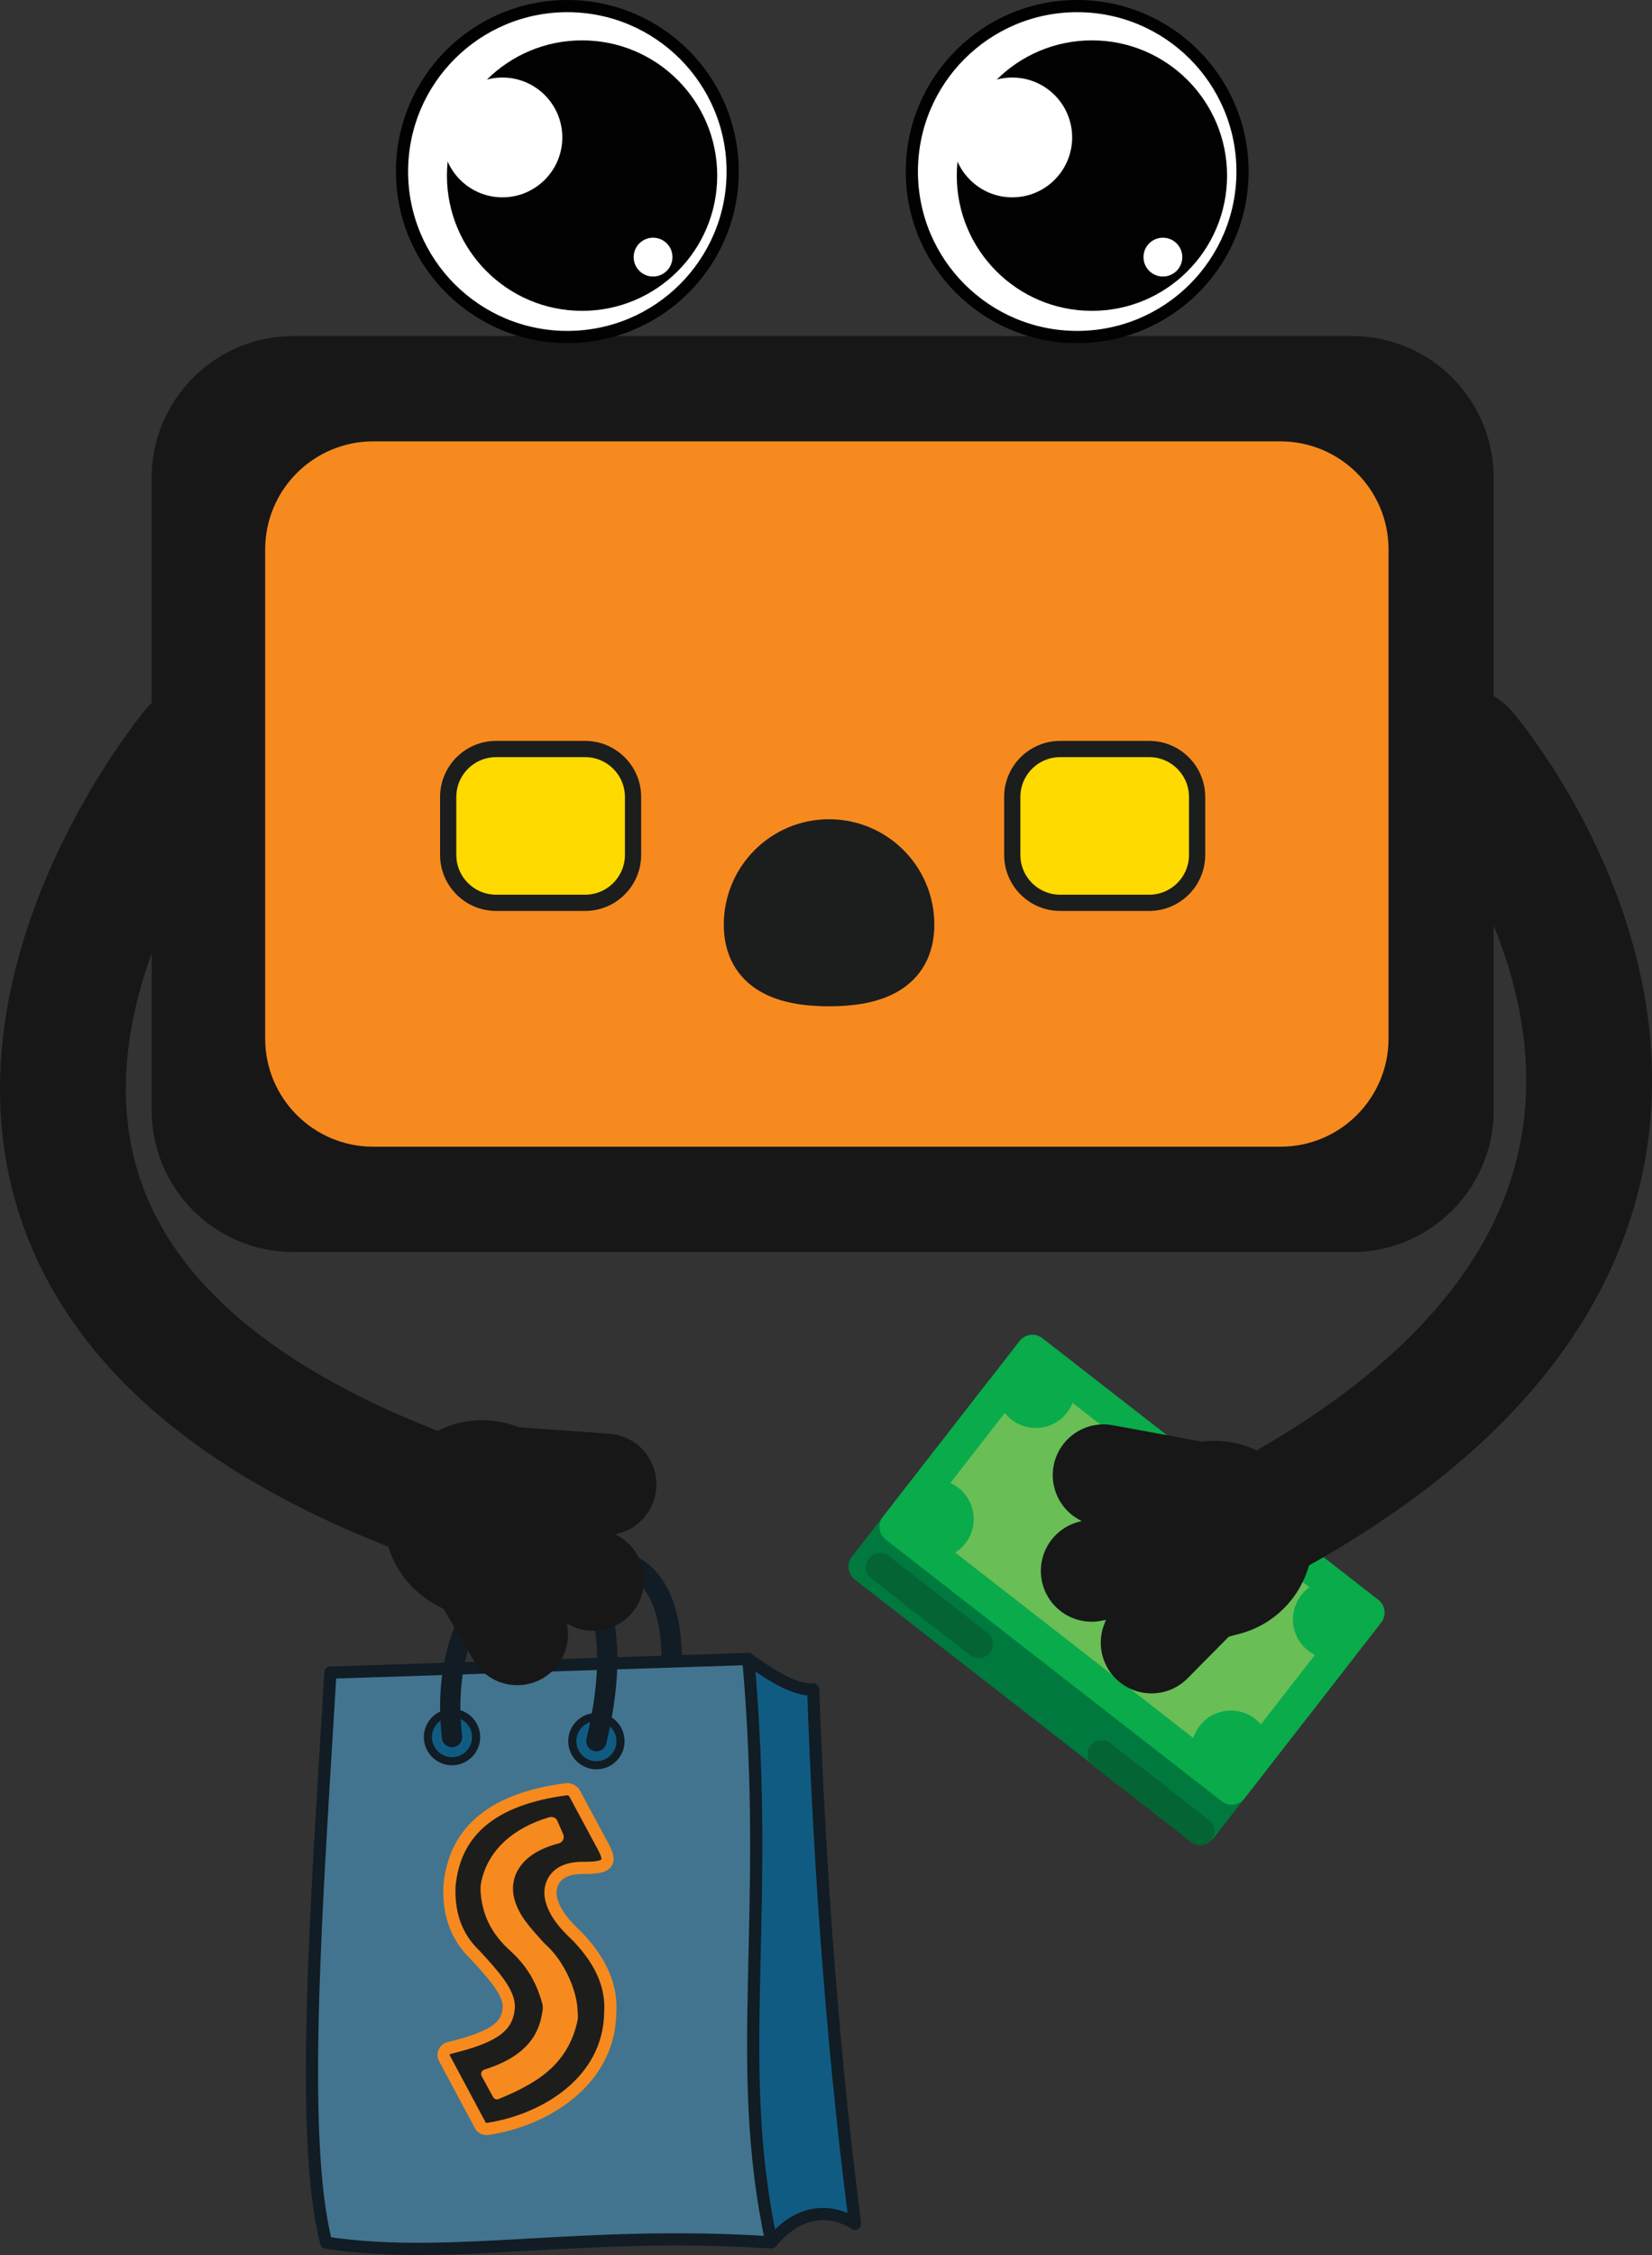 <?xml version="1.0" encoding="utf-8"?>
<!-- Generator: Adobe Illustrator 27.2.0, SVG Export Plug-In . SVG Version: 6.00 Build 0)  -->
<svg version="1.1" id="Layer_1" xmlns="http://www.w3.org/2000/svg" xmlns:xlink="http://www.w3.org/1999/xlink" x="0px" y="0px"
	 viewBox="0 0 407.07 555.24" style="enable-background:new 0 0 407.07 555.24;" xml:space="preserve">
<rect x="0" y="0" width="407.07" height="555.24" fill="#333333" stroke="none"/>
<style type="text/css">
	.st0{fill:#00793E;stroke:#00793E;stroke-width:8;stroke-linecap:round;stroke-linejoin:round;stroke-miterlimit:10;}
	.st1{fill:#69BE56;stroke:#09AB4B;stroke-width:8;stroke-linecap:round;stroke-linejoin:round;stroke-miterlimit:10;}
	.st2{fill:none;stroke:#046434;stroke-width:7;stroke-linecap:round;stroke-linejoin:round;stroke-miterlimit:10;}
	.st3{fill:#09AB4B;stroke:#09AB4B;stroke-width:8;stroke-linecap:round;stroke-linejoin:round;stroke-miterlimit:10;}
	.st4{fill:none;stroke:#111C24;stroke-width:5;stroke-linecap:round;stroke-linejoin:round;stroke-miterlimit:10;}
	.st5{fill:#105B82;stroke:#111C24;stroke-width:3;stroke-linecap:round;stroke-linejoin:round;stroke-miterlimit:10;}
	.st6{fill:#42748F;stroke:#111C24;stroke-width:3;stroke-linecap:round;stroke-linejoin:round;stroke-miterlimit:10;}
	.st7{fill:#1D1D1B;stroke:#F68A1F;stroke-width:3;stroke-miterlimit:10;}
	.st8{fill:#F68A1F;}
	.st9{fill:#105B82;stroke:#111C24;stroke-width:2;stroke-miterlimit:10;}
	.st10{fill:#171717;}
	.st11{fill:#FEDA00;stroke:#1C1D1D;stroke-width:4;stroke-miterlimit:10;}
	.st12{display:none;}
	.st13{display:inline;}
	.st14{fill:#1D1D1B;}
	.st15{fill:none;stroke:#1C1D1D;stroke-width:0.75;stroke-miterlimit:10;}
	.st16{display:inline;fill:none;stroke:#F68A1F;stroke-width:0.25;stroke-miterlimit:10;}
	.st17{display:inline;fill:#1D1D1B;}
	.st18{display:inline;fill:none;stroke:#1C1D1D;stroke-width:0.75;stroke-miterlimit:10;}
	.st19{display:inline;fill:#1C1D1D;}
	.st20{display:none;fill:#F68A1F;stroke:#F68A1F;stroke-width:0.25;stroke-miterlimit:10;}
	.st21{fill:#FFFFFF;stroke:#010101;stroke-width:3;stroke-miterlimit:10;}
	.st22{fill:#010101;}
	.st23{fill:#FFFFFF;}
	.st24{fill:#010101;stroke:#171717;stroke-width:16;stroke-linecap:round;stroke-miterlimit:10;}
	.st25{fill:none;stroke:#171717;stroke-width:25;stroke-linecap:round;stroke-miterlimit:10;}
	.st26{fill:none;stroke:#171717;stroke-width:31;stroke-linecap:round;stroke-miterlimit:10;}
	.st27{fill:#1C1D1D;stroke:#1C1D1D;stroke-width:12;stroke-linecap:round;stroke-miterlimit:10;}
</style>
<g>
	<g>
		
			<rect x="218.86" y="369.01" transform="matrix(0.789 0.614 -0.614 0.789 300.643 -83.063)" class="st0" width="104.93" height="54.87"/>
		
			<rect x="226.5" y="359.19" transform="matrix(0.789 0.614 -0.614 0.789 296.225 -89.822)" class="st1" width="104.93" height="54.87"/>
		<line class="st2" x1="216.86" y1="385.9" x2="241.15" y2="404.8"/>
		<line class="st2" x1="271.45" y1="431.98" x2="295.75" y2="450.88"/>
		<circle class="st3" cx="278.96" cy="386.63" r="10.19"/>
		<circle class="st3" cx="230.18" cy="374.04" r="5.75"/>
		<circle class="st3" cx="303.3" cy="430.94" r="5.75"/>
		<circle class="st3" cx="255.22" cy="341.86" r="5.75"/>
		<circle class="st3" cx="328.34" cy="398.75" r="5.75"/>
	</g>
	<path class="st4" d="M127.26,427.72c-5.94-52.01,51.07-64.06,35.58,1"/>
	<path class="st5" d="M184.38,408.49c6.1,4.44,11.77,7.79,16,7.48c1.23,34.71,3.9,82.06,10.32,131.61
		c-7.27-4.6-15.01-2.44-20.61,4.57C174.46,525.09,179.74,466.3,184.38,408.49z"/>
	<path class="st6" d="M81.42,411.84l102.97-3.35c5.68,64-3.83,99.28,5.71,143.66c-47.55-3.1-78.72,4.72-109.71,0.08
		C73.63,526.24,78.12,467.27,81.42,411.84z"/>
	<g>
		<path class="st7" d="M139.47,440.57c0.87-0.12,1.73,0.31,2.15,1.09l7.02,13.05c2.35,4.3,0.85,5.27-4.99,5.21
			c-3.65,0-5.85,1.08-7.08,2.91c-0.96,1.44-1.15,3.25-0.71,4.92c0.86,3.28,3.13,5.95,5.77,8.46c0.29,0.28,0.59,0.56,0.86,0.85
			c6.13,6.48,8.25,12.58,7.88,18.44c-0.22,17.2-16.42,26.67-30.24,28.7c-0.73,0.11-1.44-0.24-1.79-0.89l-8.84-16.54
			c-0.53-0.99,0.02-2.22,1.11-2.48c12.07-2.92,14.42-5.68,14.76-9.99c0.22-3.69-4.03-8.29-8.17-12.8
			c-5.12-4.89-6.72-10.78-6.44-17.21C112.11,450.29,122.13,442.86,139.47,440.57z"/>
		<path class="st8" d="M137.34,448.33l1.44,3.33c0.39,0.91-0.1,1.96-1.06,2.22c-5.01,1.32-8.66,3.58-10.42,7.18
			c-1,2.05-1.13,4.42-0.53,6.62c1.14,4.16,4.2,7.28,7.1,10.54c0.13,0.15,0.27,0.29,0.42,0.42c5.07,4.5,7.79,11.76,8,15.95
			c0.05,0.99,0.23,1.98,0.02,2.95c-2.46,11.29-10.62,15.62-19.45,19.31c-0.49,0.21-1.06-0.01-1.34-0.46l-2.79-5.11
			c-0.4-0.63-0.09-1.46,0.62-1.68c7.39-2.33,12.68-6.16,14.07-13.03c0.23-1.15,0.5-2.2,0.18-3.33c-1.77-6.37-4.71-9.9-7.45-12.53
			c-5.59-4.85-7.34-9.87-7.72-14.8c-0.07-0.88-0.01-1.78,0.18-2.64c1.65-7.78,8.01-13.25,16.68-15.8
			C136.11,447.21,137,447.54,137.34,448.33z"/>
	</g>
	<circle class="st9" cx="111.38" cy="427.72" r="5.94"/>
	<circle class="st9" cx="146.96" cy="428.72" r="5.94"/>
	<path class="st4" d="M111.38,427.72c-5.94-52.01,51.07-64.06,35.58,1"/>
	<g>
		<path class="st10" d="M333.13,308.3H72.3c-19.29,0-34.93-15.64-34.93-34.93v-155.7c0-19.29,15.64-34.93,34.93-34.93h260.83
			c19.29,0,34.93,15.64,34.93,34.93v155.7C368.06,292.66,352.42,308.3,333.13,308.3z"/>
		<path class="st8" d="M315.52,282.35H91.96c-14.7,0-26.62-11.92-26.62-26.62V135.3c0-14.7,11.92-26.62,26.62-26.62h223.57
			c14.7,0,26.62,11.92,26.62,26.62v120.43C342.14,270.44,330.22,282.35,315.52,282.35z"/>
		<g>
			<path class="st11" d="M144.18,222.3h-21.93c-6.52,0-11.81-5.29-11.81-11.81v-14.25c0-6.52,5.29-11.81,11.81-11.81h21.93
				c6.52,0,11.81,5.29,11.81,11.81v14.25C155.98,217.01,150.7,222.3,144.18,222.3z"/>
			<path class="st11" d="M283.17,222.3h-21.93c-6.52,0-11.81-5.29-11.81-11.81v-14.25c0-6.52,5.29-11.81,11.81-11.81h21.93
				c6.52,0,11.81,5.29,11.81,11.81v14.25C294.98,217.01,289.69,222.3,283.17,222.3z"/>
		</g>
		<g class="st12">
			<g class="st13">
				<path class="st14" d="M98.78,140.28c0-0.02-0.01-0.03-0.01-0.05c-0.01-0.05-0.03-0.11-0.05-0.16l-8.51-21.32
					c-0.17-0.42-0.59-0.68-1.04-0.64l-1.9,0.15c-0.05,0-0.11,0-0.16,0l-1.99-0.15c-0.46-0.04-0.88,0.23-1.04,0.66l-8.08,21.25
					c-0.05,0.12-0.07,0.26-0.07,0.39c0.02,0.46,0.21,0.77,0.57,0.95c0.13,0.06,0.27,0.09,0.41,0.09h4.96c0.42,0,0.79-0.25,0.95-0.63
					l0.86-2.08c0.16-0.38,0.53-0.63,0.95-0.63l5.29-0.03c0.38,0,0.73,0.21,0.91,0.54l1.24,2.29c0.18,0.33,0.53,0.54,0.9,0.54h4.8
					C98.38,141.44,98.89,140.89,98.78,140.28z M88.02,132.06h-1.48c-0.34,0-0.58-0.33-0.48-0.66l1.3-3.95l1.14,3.97
					C88.6,131.74,88.36,132.06,88.02,132.06z"/>
			</g>
			<g class="st13">
				<path class="st15" d="M98.78,140.28c0-0.02-0.01-0.03-0.01-0.05c-0.01-0.05-0.03-0.11-0.05-0.16l-8.51-21.32
					c-0.17-0.42-0.59-0.68-1.04-0.64l-1.9,0.15c-0.05,0-0.11,0-0.16,0l-1.99-0.15c-0.46-0.04-0.88,0.23-1.04,0.66l-8.08,21.25
					c-0.05,0.12-0.07,0.26-0.07,0.39c0.02,0.46,0.21,0.77,0.57,0.95c0.13,0.06,0.27,0.09,0.41,0.09h4.96c0.42,0,0.79-0.25,0.95-0.63
					l0.86-2.08c0.16-0.38,0.53-0.63,0.95-0.63l5.29-0.03c0.38,0,0.73,0.21,0.91,0.54l1.24,2.29c0.18,0.33,0.53,0.54,0.9,0.54h4.8
					C98.38,141.44,98.89,140.89,98.78,140.28z M88.02,132.06h-1.48c-0.34,0-0.58-0.33-0.48-0.66l1.3-3.95l1.14,3.97
					C88.6,131.74,88.36,132.06,88.02,132.06z"/>
			</g>
			<path class="st16" d="M98.78,140.28c0-0.02-0.01-0.03-0.01-0.05c-0.01-0.05-0.03-0.11-0.05-0.16l-8.51-21.32
				c-0.17-0.42-0.59-0.68-1.04-0.64l-1.9,0.15c-0.05,0-0.11,0-0.16,0l-1.99-0.15c-0.46-0.04-0.88,0.23-1.04,0.66l-8.08,21.25
				c-0.05,0.12-0.07,0.26-0.07,0.39c0.02,0.46,0.21,0.77,0.57,0.95c0.13,0.06,0.27,0.09,0.41,0.09h4.96c0.42,0,0.79-0.25,0.95-0.63
				l0.86-2.08c0.16-0.38,0.53-0.63,0.95-0.63l5.29-0.03c0.38,0,0.73,0.21,0.91,0.54l1.24,2.29c0.18,0.33,0.53,0.54,0.9,0.54h4.8
				C98.38,141.44,98.89,140.89,98.78,140.28z M88.02,132.06h-1.48c-0.34,0-0.58-0.33-0.48-0.66l1.3-3.95l1.14,3.97
				C88.6,131.74,88.36,132.06,88.02,132.06z"/>
		</g>
		<g class="st12">
			<path class="st17" d="M127.54,125.93l-3.66-0.39c-0.63-0.07-1.2,0.36-1.31,0.98l-0.1,0.54c-3.19-3.95-10.34-2.14-11.05,5
				c0,6.26,5.41,9.82,11.05,6.85c-0.15,1.39-1.18,2.24-3.53,2.31c-0.97,0.1-2.11-0.08-3.41-0.53c-0.78-0.27-1.63,0.17-1.85,0.96
				l-0.4,1.42c-0.19,0.68,0.14,1.4,0.78,1.69c1.7,0.78,3.82,1.08,6.18,1.12c5.12-0.05,8.25-2.13,8.36-7.27v-11.49
				C128.61,126.51,128.15,126,127.54,125.93z M120.16,135.21c-1.49,0-2.69-1.2-2.69-2.69c0-1.49,1.2-2.69,2.69-2.69
				s2.69,1.2,2.69,2.69C122.85,134.01,121.65,135.21,120.16,135.21z"/>
			<path class="st18" d="M127.54,125.93l-3.66-0.39c-0.63-0.07-1.2,0.36-1.31,0.98l-0.1,0.54c-3.19-3.95-10.34-2.14-11.05,5
				c0,6.26,5.41,9.82,11.05,6.85c-0.15,1.39-1.18,2.24-3.53,2.31c-0.97,0.1-2.11-0.08-3.41-0.53c-0.78-0.27-1.63,0.17-1.85,0.96
				l-0.4,1.42c-0.19,0.68,0.14,1.4,0.78,1.69c1.7,0.78,3.82,1.08,6.18,1.12c5.12-0.05,8.25-2.13,8.36-7.27v-11.49
				C128.61,126.51,128.15,126,127.54,125.93z M120.16,135.21c-1.49,0-2.69-1.2-2.69-2.69c0-1.49,1.2-2.69,2.69-2.69
				s2.69,1.2,2.69,2.69C122.85,134.01,121.65,135.21,120.16,135.21z"/>
			<path class="st16" d="M127.54,125.93l-3.66-0.39c-0.63-0.07-1.2,0.36-1.31,0.98l-0.1,0.54c-3.19-3.95-10.34-2.14-11.05,5
				c0,6.26,5.41,9.82,11.05,6.85c-0.15,1.39-1.18,2.24-3.53,2.31c-0.97,0.1-2.11-0.08-3.41-0.53c-0.78-0.27-1.63,0.17-1.85,0.96
				l-0.4,1.42c-0.19,0.68,0.14,1.4,0.78,1.69c1.7,0.78,3.82,1.08,6.18,1.12c5.12-0.05,8.25-2.13,8.36-7.27v-11.49
				C128.61,126.51,128.15,126,127.54,125.93z M120.16,135.21c-1.49,0-2.69-1.2-2.69-2.69c0-1.49,1.2-2.69,2.69-2.69
				s2.69,1.2,2.69,2.69C122.85,134.01,121.65,135.21,120.16,135.21z"/>
		</g>
		<g class="st12">
			<path class="st17" d="M100.22,125.87l4.32-0.48c0.47-0.08,0.92,0.21,1.04,0.67v0c0.15,0.57,0.79,0.85,1.31,0.58l1.14-0.61
				c0.35-0.18,0.73-0.28,1.12-0.28h0.97c0.5,0,0.91,0.41,0.91,0.91v4.56c0,0.5-0.41,0.91-0.91,0.91h-2.24
				c-0.87-0.08-1.33,0.25-1.3,1.05l0.04,7.28c0,0.51-0.41,0.92-0.91,0.92h-4.54c-0.49,0-0.9-0.39-0.91-0.89l-0.34-11.3l-0.45-2.4
				C99.45,126.35,99.77,125.95,100.22,125.87z"/>
			<path class="st18" d="M100.22,125.87l4.32-0.48c0.47-0.08,0.92,0.21,1.04,0.67v0c0.15,0.57,0.79,0.85,1.31,0.58l1.14-0.61
				c0.35-0.18,0.73-0.28,1.12-0.28h0.97c0.5,0,0.91,0.41,0.91,0.91v4.56c0,0.5-0.41,0.91-0.91,0.91h-2.24
				c-0.87-0.08-1.33,0.25-1.3,1.05l0.04,7.28c0,0.51-0.41,0.92-0.91,0.92h-4.54c-0.49,0-0.9-0.39-0.91-0.89l-0.34-11.3l-0.45-2.4
				C99.45,126.35,99.77,125.95,100.22,125.87z"/>
			<path class="st16" d="M100.22,125.87l4.32-0.48c0.47-0.08,0.92,0.21,1.04,0.67v0c0.15,0.57,0.79,0.85,1.31,0.58l1.14-0.61
				c0.35-0.18,0.73-0.28,1.12-0.28h0.97c0.5,0,0.91,0.41,0.91,0.91v4.56c0,0.5-0.41,0.91-0.91,0.91h-2.24
				c-0.87-0.08-1.33,0.25-1.3,1.05l0.04,7.28c0,0.51-0.41,0.92-0.91,0.92h-4.54c-0.49,0-0.9-0.39-0.91-0.89l-0.34-11.3l-0.45-2.4
				C99.45,126.35,99.77,125.95,100.22,125.87z"/>
		</g>
		<g class="st12">
			<path class="st17" d="M132.14,125.71l4.29,0c0.58,0,1.05,0.47,1.05,1.05v7.02c-0.29,3.7,3.32,3.53,3.74,0.97v-7.84
				c0-0.66,0.54-1.2,1.2-1.2h4.2c0.66,0,1.2,0.54,1.2,1.2v13.43c0,0.58-0.47,1.05-1.05,1.05h-4.16c-0.56,0-1.03-0.45-1.05-1.01
				l-0.04-1.05c-1.4,1.36-3.09,2.23-5.21,2.35c-3.27,0.21-5.47-2.14-5.46-7.99C131,130.12,130.86,125.59,132.14,125.71z"/>
			<path class="st18" d="M132.14,125.71l4.29,0c0.58,0,1.05,0.47,1.05,1.05v7.02c-0.29,3.7,3.32,3.53,3.74,0.97v-7.84
				c0-0.66,0.54-1.2,1.2-1.2h4.2c0.66,0,1.2,0.54,1.2,1.2v13.43c0,0.58-0.47,1.05-1.05,1.05h-4.16c-0.56,0-1.03-0.45-1.05-1.01
				l-0.04-1.05c-1.4,1.36-3.09,2.23-5.21,2.35c-3.27,0.21-5.47-2.14-5.46-7.99C131,130.12,130.86,125.59,132.14,125.71z"/>
			<path class="st16" d="M132.14,125.71l4.29,0c0.58,0,1.05,0.47,1.05,1.05v7.02c-0.29,3.7,3.32,3.53,3.74,0.97v-7.84
				c0-0.66,0.54-1.2,1.2-1.2h4.2c0.66,0,1.2,0.54,1.2,1.2v13.43c0,0.58-0.47,1.05-1.05,1.05h-4.16c-0.56,0-1.03-0.45-1.05-1.01
				l-0.04-1.05c-1.4,1.36-3.09,2.23-5.21,2.35c-3.27,0.21-5.47-2.14-5.46-7.99C131,130.12,130.86,125.59,132.14,125.71z"/>
		</g>
		<g class="st12">
			<path class="st17" d="M165.2,120.51c1.3,0.32,2.64,0.53,3.97,0.62c0.57,0.04,1.01,0.52,1.01,1.09v2.48c0,0.61,0.49,1.1,1.1,1.1
				h1.67c0.61,0,1.1,0.49,1.1,1.1v3.39c0,0.61-0.49,1.1-1.1,1.1h-1.67c-0.61,0-1.1,0.49-1.1,1.1v2.14c0.2,1.87,1.08,1.84,3.29,1.39
				c0.43-0.09,0.83,0.24,0.83,0.68l0,2.72c0,0.46-0.23,0.89-0.61,1.15c-1.02,0.67-2.7,1.09-5.02,1.25
				c-2.44,0.09-4.21-0.75-4.72-3.33c-0.02-0.11-0.03-0.21-0.03-0.32v-6.4c0-0.39-0.32-0.71-0.71-0.71h0c-0.39,0-0.71-0.32-0.71-0.71
				v-3.19c0-0.39,0.32-0.71,0.71-0.71h0.05c0.37,0,0.68-0.29,0.71-0.66l0.35-4.62C164.35,120.7,164.77,120.4,165.2,120.51z"/>
			<path class="st18" d="M165.2,120.51c1.3,0.32,2.64,0.53,3.97,0.62c0.57,0.04,1.01,0.52,1.01,1.09v2.48c0,0.61,0.49,1.1,1.1,1.1
				h1.67c0.61,0,1.1,0.49,1.1,1.1v3.39c0,0.61-0.49,1.1-1.1,1.1h-1.67c-0.61,0-1.1,0.49-1.1,1.1v2.14c0.2,1.87,1.08,1.84,3.29,1.39
				c0.43-0.09,0.83,0.24,0.83,0.68l0,2.72c0,0.46-0.23,0.89-0.61,1.15c-1.02,0.67-2.7,1.09-5.02,1.25
				c-2.44,0.09-4.21-0.75-4.72-3.33c-0.02-0.11-0.03-0.21-0.03-0.32v-6.4c0-0.39-0.32-0.71-0.71-0.71h0c-0.39,0-0.71-0.32-0.71-0.71
				v-3.19c0-0.39,0.32-0.71,0.71-0.71h0.05c0.37,0,0.68-0.29,0.71-0.66l0.35-4.62C164.35,120.7,164.77,120.4,165.2,120.51z"/>
			<path class="st16" d="M165.2,120.51c1.3,0.32,2.64,0.53,3.97,0.62c0.57,0.04,1.01,0.52,1.01,1.09v2.48c0,0.61,0.49,1.1,1.1,1.1
				h1.67c0.61,0,1.1,0.49,1.1,1.1v3.39c0,0.61-0.49,1.1-1.1,1.1h-1.67c-0.61,0-1.1,0.49-1.1,1.1v2.14c0.2,1.87,1.08,1.84,3.29,1.39
				c0.43-0.09,0.83,0.24,0.83,0.68l0,2.72c0,0.46-0.23,0.89-0.61,1.15c-1.02,0.67-2.7,1.09-5.02,1.25
				c-2.44,0.09-4.21-0.75-4.72-3.33c-0.02-0.11-0.03-0.21-0.03-0.32v-6.4c0-0.39-0.32-0.71-0.71-0.71h0c-0.39,0-0.71-0.32-0.71-0.71
				v-3.19c0-0.39,0.32-0.71,0.71-0.71h0.05c0.37,0,0.68-0.29,0.71-0.66l0.35-4.62C164.35,120.7,164.77,120.4,165.2,120.51z"/>
		</g>
		<g class="st12">
			<path class="st17" d="M176.12,125.87l4.32-0.48c0.47-0.08,0.92,0.21,1.04,0.67v0c0.15,0.57,0.79,0.85,1.31,0.58l1.14-0.61
				c0.35-0.18,0.73-0.28,1.12-0.28h0.97c0.5,0,0.91,0.41,0.91,0.91v4.56c0,0.5-0.41,0.91-0.91,0.91h-2.24
				c-0.87-0.08-1.33,0.25-1.3,1.05l0.04,7.28c0,0.51-0.41,0.92-0.91,0.92h-4.54c-0.49,0-0.9-0.39-0.91-0.89l-0.34-11.3l-0.45-2.4
				C175.35,126.35,175.67,125.95,176.12,125.87z"/>
			<path class="st18" d="M176.12,125.87l4.32-0.48c0.47-0.08,0.92,0.21,1.04,0.67v0c0.15,0.57,0.79,0.85,1.31,0.58l1.14-0.61
				c0.35-0.18,0.73-0.28,1.12-0.28h0.97c0.5,0,0.91,0.41,0.91,0.91v4.56c0,0.5-0.41,0.91-0.91,0.91h-2.24
				c-0.87-0.08-1.33,0.25-1.3,1.05l0.04,7.28c0,0.51-0.41,0.92-0.91,0.92h-4.54c-0.49,0-0.9-0.39-0.91-0.89l-0.34-11.3l-0.45-2.4
				C175.35,126.35,175.67,125.95,176.12,125.87z"/>
			<path class="st16" d="M176.12,125.87l4.32-0.48c0.47-0.08,0.92,0.21,1.04,0.67v0c0.15,0.57,0.79,0.85,1.31,0.58l1.14-0.61
				c0.35-0.18,0.73-0.28,1.12-0.28h0.97c0.5,0,0.91,0.41,0.91,0.91v4.56c0,0.5-0.41,0.91-0.91,0.91h-2.24
				c-0.87-0.08-1.33,0.25-1.3,1.05l0.04,7.28c0,0.51-0.41,0.92-0.91,0.92h-4.54c-0.49,0-0.9-0.39-0.91-0.89l-0.34-11.3l-0.45-2.4
				C175.35,126.35,175.67,125.95,176.12,125.87z"/>
		</g>
		<g class="st12">
			<path class="st17" d="M203.28,132.06c-0.42-4.62-3.09-6.78-6.92-7.4c-0.41-0.07-0.82-0.09-1.23-0.06
				c-4.76,0.3-7.61,3.68-7.76,8.43c-0.48,5.25,3.91,9.08,8.57,8.89c3.83-0.07,5.54-0.99,6.5-2.21c0.2-0.25,0.22-0.6,0.06-0.87
				l-1.53-2.79c-0.18-0.34-0.61-0.45-0.94-0.27c-2.97,1.64-5.17,1.5-6.59-0.41l8.04-0.54C202.96,134.57,203.38,133.77,203.28,132.06
				z M196.53,131.44l-3.07,0.15c-0.24,0.01-0.43-0.22-0.37-0.45c0.17-0.61,0.52-1.12,1.12-1.5c0.48-0.3,1.09-0.31,1.57-0.01
				c0.53,0.33,0.88,0.78,1.07,1.33C196.93,131.19,196.77,131.43,196.53,131.44z"/>
			<path class="st18" d="M203.28,132.06c-0.42-4.62-3.09-6.78-6.92-7.4c-0.41-0.07-0.82-0.09-1.23-0.06
				c-4.76,0.3-7.61,3.68-7.76,8.43c-0.48,5.25,3.91,9.08,8.57,8.89c3.83-0.07,5.54-0.99,6.5-2.21c0.2-0.25,0.22-0.6,0.06-0.87
				l-1.53-2.79c-0.18-0.34-0.61-0.45-0.94-0.27c-2.97,1.64-5.17,1.5-6.59-0.41l8.04-0.54C202.96,134.57,203.38,133.77,203.28,132.06
				z M196.53,131.44l-3.07,0.15c-0.24,0.01-0.43-0.22-0.37-0.45c0.17-0.61,0.52-1.12,1.12-1.5c0.48-0.3,1.09-0.31,1.57-0.01
				c0.53,0.33,0.88,0.78,1.07,1.33C196.93,131.19,196.77,131.43,196.53,131.44z"/>
			<path class="st16" d="M203.28,132.06c-0.42-4.62-3.09-6.78-6.92-7.4c-0.41-0.07-0.82-0.09-1.23-0.06
				c-4.76,0.3-7.61,3.68-7.76,8.43c-0.48,5.25,3.91,9.08,8.57,8.89c3.83-0.07,5.54-0.99,6.5-2.21c0.2-0.25,0.22-0.6,0.06-0.87
				l-1.53-2.79c-0.18-0.34-0.61-0.45-0.94-0.27c-2.97,1.64-5.17,1.5-6.59-0.41l8.04-0.54C202.96,134.57,203.38,133.77,203.28,132.06
				z M196.53,131.44l-3.07,0.15c-0.24,0.01-0.43-0.22-0.37-0.45c0.17-0.61,0.52-1.12,1.12-1.5c0.48-0.3,1.09-0.31,1.57-0.01
				c0.53,0.33,0.88,0.78,1.07,1.33C196.93,131.19,196.77,131.43,196.53,131.44z"/>
		</g>
		<g class="st12">
			<path class="st19" d="M212.13,124.48l1.99,3.08c0.08,0.12,0.13,0.25,0.16,0.39c0.16,0.71,0.02,1.08-1.21,1
				c-2.41-0.03-2.73,1.38-1.19,2.82c0.25,0.23,0.48,0.48,0.69,0.75c1.1,1.43,1.46,2.2,1.48,3.64c0.03,2.89-2.69,5.38-7.46,5.87
				c-0.18,0.02-0.36-0.07-0.45-0.23l-2.26-3.7c-0.13-0.22,0-0.5,0.25-0.55c3.79-0.67,4.59-1.56,1.96-3.96
				c-0.11-0.1-0.22-0.21-0.32-0.32c-1.12-1.24-1.29-1.41-1.41-2.9c-0.04-0.5,0.01-1.01,0.15-1.49c0.82-2.76,3.71-4.45,7.02-4.7
				C211.76,124.16,211.99,124.28,212.13,124.48z"/>
			<path class="st18" d="M212.13,124.48l1.99,3.08c0.08,0.12,0.13,0.25,0.16,0.39c0.16,0.71,0.02,1.08-1.21,1
				c-2.41-0.03-2.73,1.38-1.19,2.82c0.25,0.23,0.48,0.48,0.69,0.75c1.1,1.43,1.46,2.2,1.48,3.64c0.03,2.89-2.69,5.38-7.46,5.87
				c-0.18,0.02-0.36-0.07-0.45-0.23l-2.26-3.7c-0.13-0.22,0-0.5,0.25-0.55c3.79-0.67,4.59-1.56,1.96-3.96
				c-0.11-0.1-0.22-0.21-0.32-0.32c-1.12-1.24-1.29-1.41-1.41-2.9c-0.04-0.5,0.01-1.01,0.15-1.49c0.82-2.76,3.71-4.45,7.02-4.7
				C211.76,124.16,211.99,124.28,212.13,124.48z"/>
			<path class="st16" d="M212.13,124.48l1.99,3.08c0.08,0.12,0.13,0.25,0.16,0.39c0.16,0.71,0.02,1.08-1.21,1
				c-2.41-0.03-2.73,1.38-1.19,2.82c0.25,0.23,0.48,0.48,0.69,0.75c1.1,1.43,1.46,2.2,1.48,3.64c0.03,2.89-2.69,5.38-7.46,5.87
				c-0.18,0.02-0.36-0.07-0.45-0.23l-2.26-3.7c-0.13-0.22,0-0.5,0.25-0.55c3.79-0.67,4.59-1.56,1.96-3.96
				c-0.11-0.1-0.22-0.21-0.32-0.32c-1.12-1.24-1.29-1.41-1.41-2.9c-0.04-0.5,0.01-1.01,0.15-1.49c0.82-2.76,3.71-4.45,7.02-4.7
				C211.76,124.16,211.99,124.28,212.13,124.48z"/>
		</g>
		<g class="st12">
			<path class="st19" d="M223.58,124.48l1.99,3.08c0.08,0.12,0.13,0.25,0.16,0.39c0.16,0.71,0.02,1.08-1.21,1
				c-2.41-0.03-2.73,1.38-1.19,2.82c0.25,0.23,0.48,0.48,0.69,0.75c1.1,1.43,1.46,2.2,1.48,3.64c0.03,2.89-2.69,5.38-7.46,5.87
				c-0.18,0.02-0.36-0.07-0.45-0.23l-2.26-3.7c-0.13-0.22,0-0.5,0.25-0.55c3.79-0.67,4.59-1.56,1.96-3.96
				c-0.11-0.1-0.22-0.21-0.32-0.32c-1.12-1.24-1.29-1.41-1.41-2.9c-0.04-0.5,0.01-1.01,0.15-1.49c0.82-2.76,3.71-4.45,7.02-4.7
				C223.21,124.16,223.45,124.28,223.58,124.48z"/>
			<path class="st18" d="M223.58,124.48l1.99,3.08c0.08,0.12,0.13,0.25,0.16,0.39c0.16,0.71,0.02,1.08-1.21,1
				c-2.41-0.03-2.73,1.38-1.19,2.82c0.25,0.23,0.48,0.48,0.69,0.75c1.1,1.43,1.46,2.2,1.48,3.64c0.03,2.89-2.69,5.38-7.46,5.87
				c-0.18,0.02-0.36-0.07-0.45-0.23l-2.26-3.7c-0.13-0.22,0-0.5,0.25-0.55c3.79-0.67,4.59-1.56,1.96-3.96
				c-0.11-0.1-0.22-0.21-0.32-0.32c-1.12-1.24-1.29-1.41-1.41-2.9c-0.04-0.5,0.01-1.01,0.15-1.49c0.82-2.76,3.71-4.45,7.02-4.7
				C223.21,124.16,223.45,124.28,223.58,124.48z"/>
			<path class="st16" d="M223.58,124.48l1.99,3.08c0.08,0.12,0.13,0.25,0.16,0.39c0.16,0.71,0.02,1.08-1.21,1
				c-2.41-0.03-2.73,1.38-1.19,2.82c0.25,0.23,0.48,0.48,0.69,0.75c1.1,1.43,1.46,2.2,1.48,3.64c0.03,2.89-2.69,5.38-7.46,5.87
				c-0.18,0.02-0.36-0.07-0.45-0.23l-2.26-3.7c-0.13-0.22,0-0.5,0.25-0.55c3.79-0.67,4.59-1.56,1.96-3.96
				c-0.11-0.1-0.22-0.21-0.32-0.32c-1.12-1.24-1.29-1.41-1.41-2.9c-0.04-0.5,0.01-1.01,0.15-1.49c0.82-2.76,3.71-4.45,7.02-4.7
				C223.21,124.16,223.45,124.28,223.58,124.48z"/>
		</g>
		<g class="st12">
			<path class="st17" d="M158.28,117.98c0.25-0.03,0.5,0.09,0.62,0.32l2.04,3.79c0.68,1.25,0.25,1.53-1.45,1.51
				c-1.06,0-1.7,0.31-2.06,0.85c-0.28,0.42-0.33,0.94-0.21,1.43c0.25,0.95,0.91,1.73,1.68,2.46c0.09,0.08,0.17,0.16,0.25,0.25
				c1.78,1.88,2.4,3.66,2.29,5.36c-0.06,5-4.77,7.75-8.79,8.34c-0.21,0.03-0.42-0.07-0.52-0.26l-2.57-4.81
				c-0.15-0.29,0.01-0.64,0.32-0.72c3.51-0.85,4.19-1.65,4.29-2.9c0.06-1.07-1.17-2.41-2.37-3.72c-1.49-1.42-1.95-3.13-1.87-5
				C150.33,120.8,153.24,118.64,158.28,117.98z"/>
			<path class="st18" d="M158.28,117.98c0.25-0.03,0.5,0.09,0.62,0.32l2.04,3.79c0.68,1.25,0.25,1.53-1.45,1.51
				c-1.06,0-1.7,0.31-2.06,0.85c-0.28,0.42-0.33,0.94-0.21,1.43c0.25,0.95,0.91,1.73,1.68,2.46c0.09,0.08,0.17,0.16,0.25,0.25
				c1.78,1.88,2.4,3.66,2.29,5.36c-0.06,5-4.77,7.75-8.79,8.34c-0.21,0.03-0.42-0.07-0.52-0.26l-2.57-4.81
				c-0.15-0.29,0.01-0.64,0.32-0.72c3.51-0.85,4.19-1.65,4.29-2.9c0.06-1.07-1.17-2.41-2.37-3.72c-1.49-1.42-1.95-3.13-1.87-5
				C150.33,120.8,153.24,118.64,158.28,117.98z"/>
			<path class="st16" d="M158.28,117.98c0.25-0.03,0.5,0.09,0.62,0.32l2.04,3.79c0.68,1.25,0.25,1.53-1.45,1.51
				c-1.06,0-1.7,0.31-2.06,0.85c-0.28,0.42-0.33,0.94-0.21,1.43c0.25,0.95,0.91,1.73,1.68,2.46c0.09,0.08,0.17,0.16,0.25,0.25
				c1.78,1.88,2.4,3.66,2.29,5.36c-0.06,5-4.77,7.75-8.79,8.34c-0.21,0.03-0.42-0.07-0.52-0.26l-2.57-4.81
				c-0.15-0.29,0.01-0.64,0.32-0.72c3.51-0.85,4.19-1.65,4.29-2.9c0.06-1.07-1.17-2.41-2.37-3.72c-1.49-1.42-1.95-3.13-1.87-5
				C150.33,120.8,153.24,118.64,158.28,117.98z"/>
		</g>
		<path class="st20" d="M157.66,120.23l0.42,0.97c0.11,0.26-0.03,0.57-0.31,0.64c-1.45,0.38-2.52,1.04-3.03,2.09
			c-0.29,0.6-0.33,1.28-0.15,1.92c0.33,1.21,1.11,2.19,1.95,3.14c0.04,0.04,0.08,0.08,0.12,0.12c1.47,1.31,2.14,2.88,2.43,4.56
			c0.05,0.28,0.05,0.57,0.01,0.86c-0.56,3.26-3.08,4.35-5.72,5.3c-0.15,0.05-0.31,0-0.39-0.13l-0.74-1.18
			c-0.11-0.18-0.03-0.42,0.18-0.49c2.15-0.68,3.69-1.79,4.09-3.79c0.07-0.33,0.14-0.64,0.05-0.97c-0.51-1.85-1.23-2.91-2.03-3.68
			c-1.62-1.41-2.27-2.83-2.38-4.26c-0.02-0.26,0-0.52,0.05-0.77c0.48-2.26,2.31-3.65,4.85-4.59
			C157.3,119.89,157.56,120,157.66,120.23z"/>
	</g>
	<circle class="st21" cx="139.8" cy="42.24" r="40.74"/>
	<circle class="st21" cx="265.43" cy="42.24" r="40.74"/>
	<circle class="st22" cx="269.06" cy="43.24" r="33.3"/>
	<circle class="st23" cx="286.55" cy="63.31" r="4.78"/>
	<circle class="st23" cx="249.44" cy="33.84" r="14.75"/>
	<circle class="st22" cx="143.43" cy="43.24" r="33.3"/>
	<circle class="st23" cx="160.92" cy="63.31" r="4.78"/>
	<circle class="st23" cx="123.81" cy="33.84" r="14.75"/>
	<g>
		<path class="st24" d="M303.35,394.57l-4.91,1.28c-5.92,1.54-11.96-2.02-13.5-7.94l-2.55-9.83c-1.54-5.92,2.02-11.96,7.94-13.5
			l4.91-1.28c8.63-2.24,17.45,2.94,19.69,11.57l0,0C317.16,383.51,311.98,392.33,303.35,394.57z"/>
		<line class="st25" x1="268.98" y1="386.81" x2="305.11" y2="377.43"/>
		<line class="st25" x1="296.93" y1="367.82" x2="271.91" y2="363.22"/>
		<line class="st25" x1="306.23" y1="381.76" x2="283.74" y2="404.46"/>
	</g>
	<path class="st26" d="M360.66,185.07c0,0,97.02,112.19-52.66,190.64"/>
	<g>
		<path class="st24" d="M110.95,387.95l4.44,2.47c5.35,2.97,12.09,1.05,15.06-4.3l4.93-8.87c2.97-5.35,1.05-12.09-4.3-15.06
			l-4.44-2.47c-7.79-4.33-17.63-1.53-21.96,6.27l0,0C100.35,373.78,103.16,383.62,110.95,387.95z"/>
		<line class="st25" x1="146.18" y1="389.06" x2="113.55" y2="370.92"/>
		<line class="st25" x1="123.88" y1="363.67" x2="149.25" y2="365.49"/>
		<line class="st25" x1="111.38" y1="374.82" x2="127.46" y2="402.44"/>
	</g>
	<path class="st26" d="M47.92,184.43c0,0-106.11,127.41,65.63,186.48"/>
	<path class="st27" d="M224.23,227.66c0,11.01-8.93,14.12-19.94,14.12s-19.94-3.11-19.94-14.12s8.93-19.94,19.94-19.94
		S224.23,216.64,224.23,227.66z"/>
</g>
</svg>
